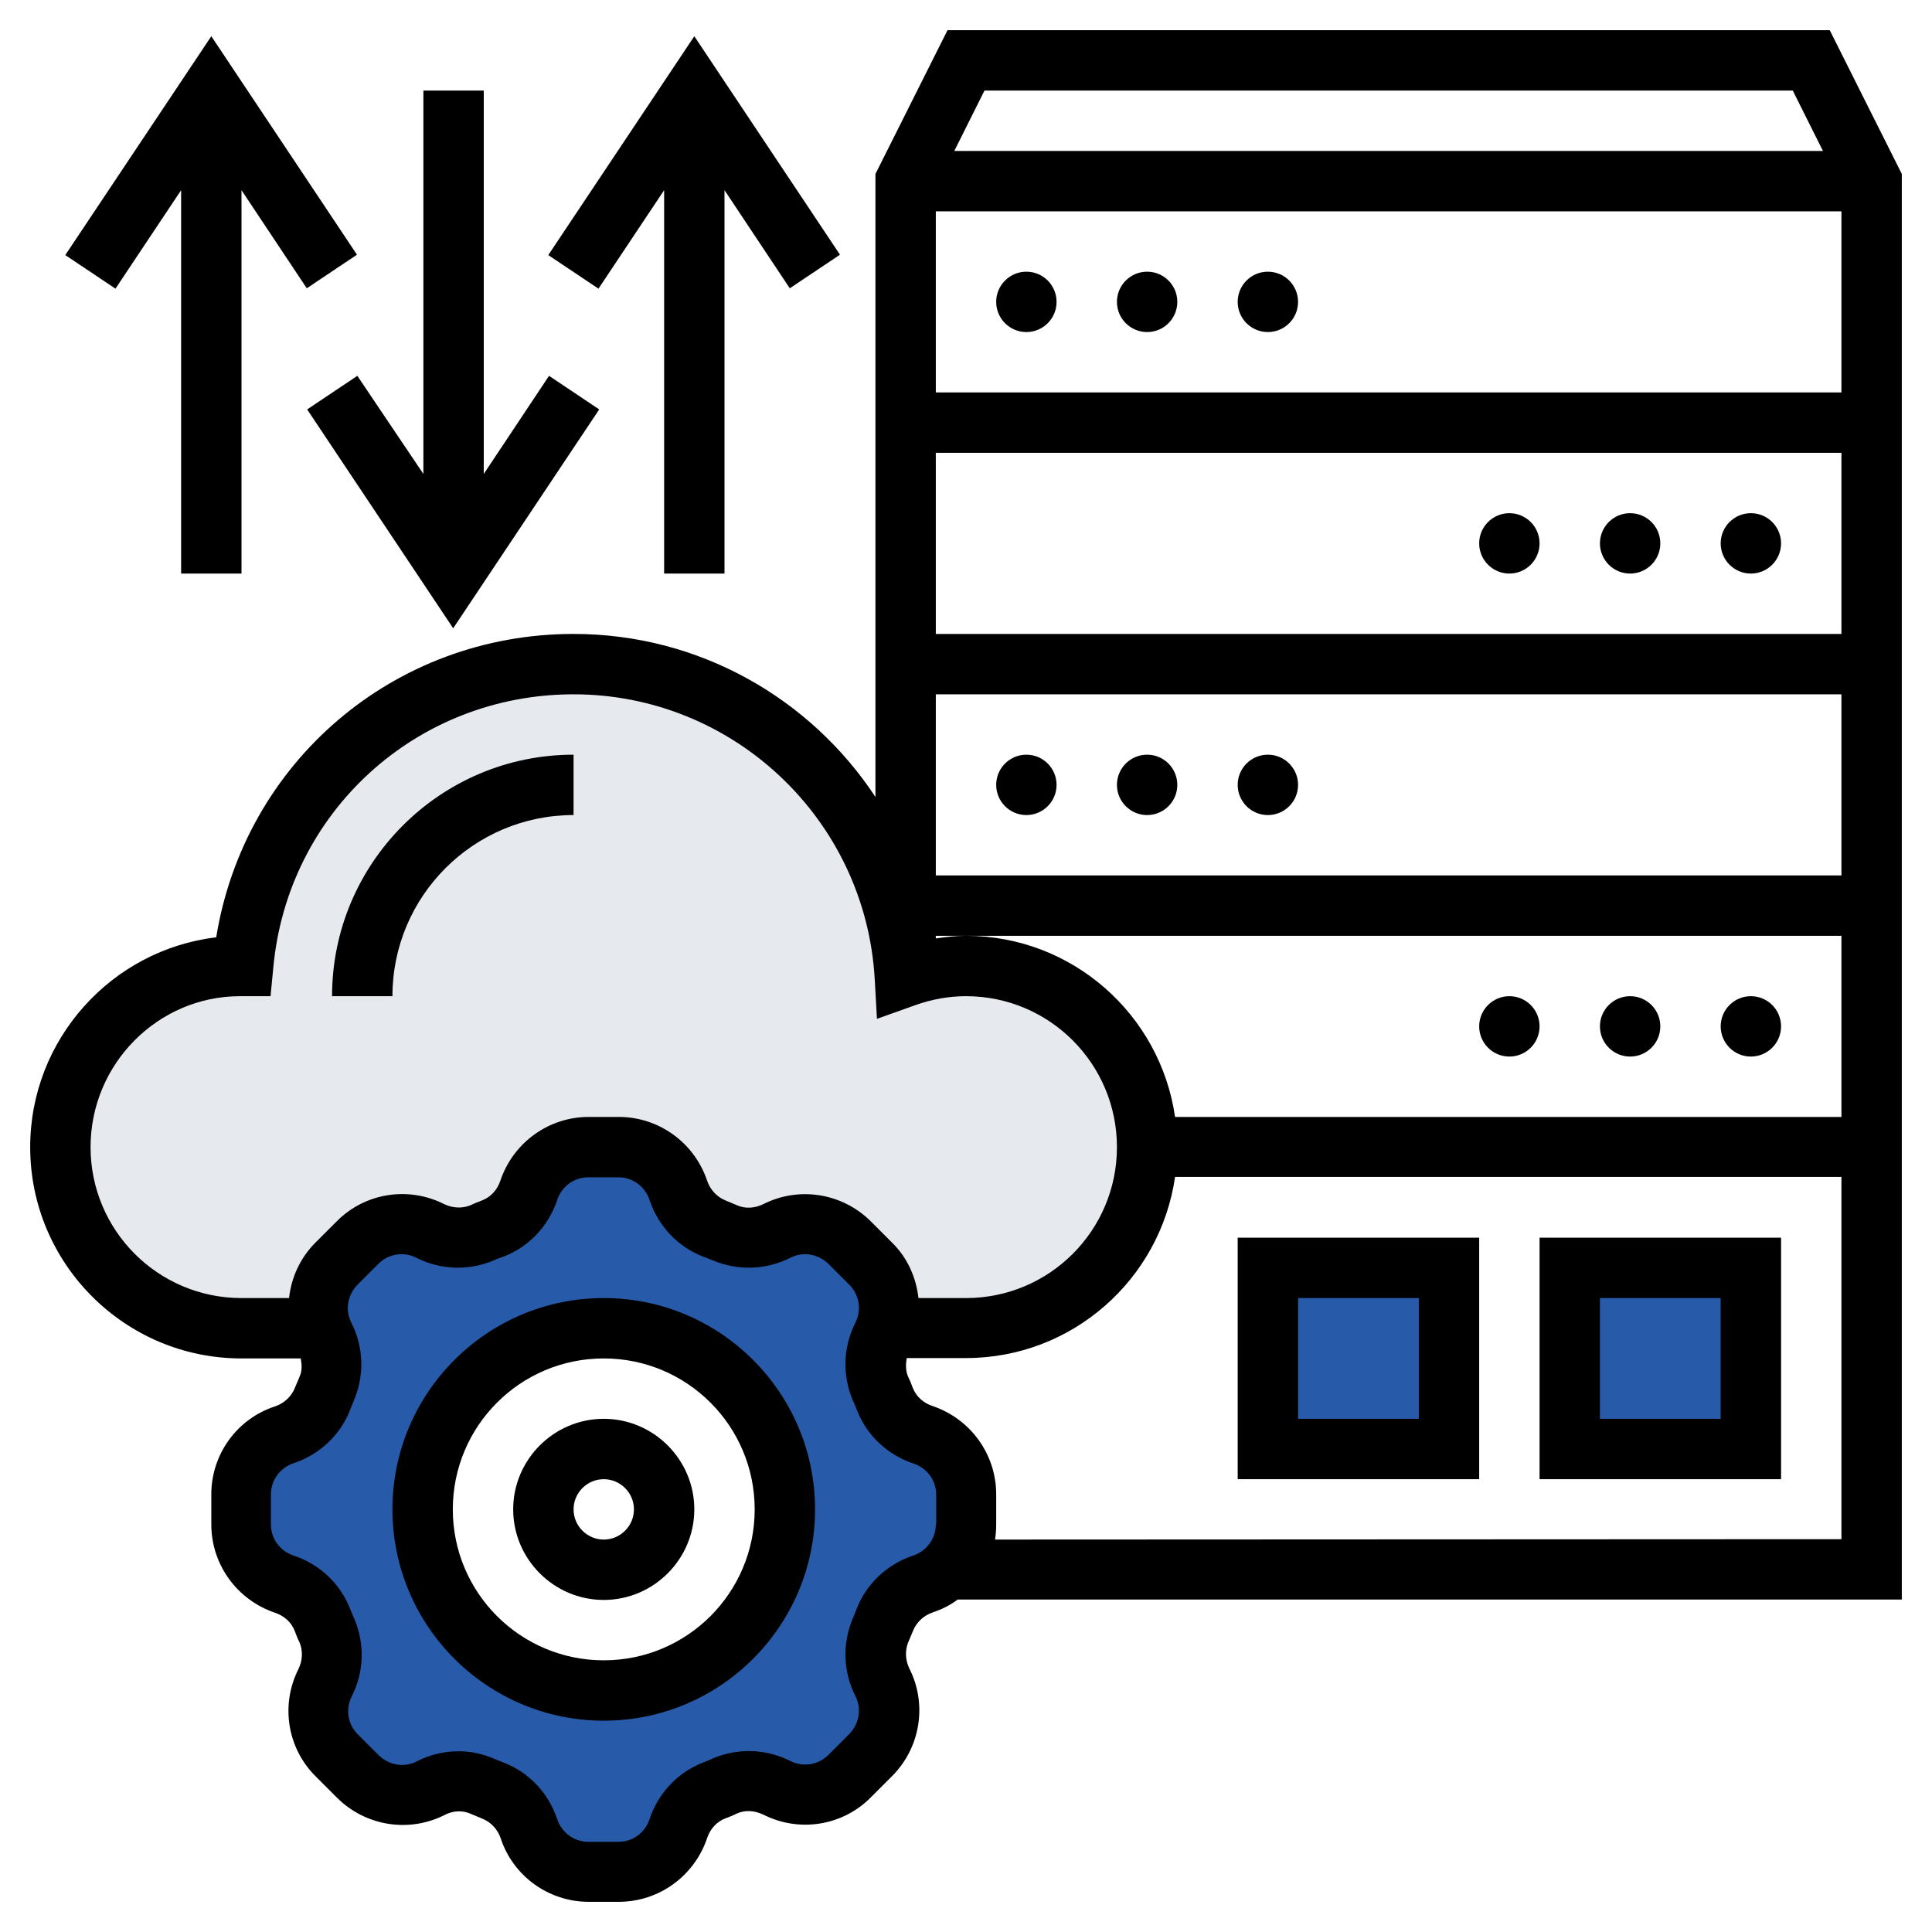 <?xml version="1.0" encoding="UTF-8"?> <!-- Generator: Adobe Illustrator 24.3.0, SVG Export Plug-In . SVG Version: 6.00 Build 0) --> <svg xmlns="http://www.w3.org/2000/svg" xmlns:xlink="http://www.w3.org/1999/xlink" version="1.1" id="Layer_5" x="0px" y="0px" viewBox="0 0 512 512" style="enable-background:new 0 0 512 512;" xml:space="preserve"> <style type="text/css"> .st0{display:none;} .st1{display:inline;fill:#AAB2BD;} .st2{display:inline;fill:#969FAA;} .st3{fill:#275BA9;} .st4{fill:#E6E9ED;} .st5{display:inline;fill:#FCD770;} </style> <g> <g> <g class="st0"> <path class="st1" d="M480,16l16,32H240l16-32H480z"></path> </g> <g class="st0"> <path class="st1" d="M234.6,352H256c26.5,0,48-21.5,48-48h192v112H250.8c3.2-3,5.2-7.4,5.2-12v-8c0-7.1-4.6-13.5-11.4-15.8 c-4.6-1.5-8.3-5-10.1-9.4c-0.4-1-0.8-1.9-1.2-2.9c-1.9-4.4-1.7-9.4,0.5-13.8C234.1,353.4,234.4,352.7,234.6,352L234.6,352z"></path> </g> <g class="st0"> <path class="st2" d="M240,48h256v256H240V48z"></path> </g> <g> <path class="st3" d="M416,336h48v48h-48V336z"></path> </g> <g> <path class="st3" d="M336,336h48v48h-48V336z"></path> </g> <g> <path class="st4" d="M205.8,326.2c-2.3,1.2-4.9,1.8-7.4,1.8c-2.2,0-4.3-0.4-6.3-1.3c-1-0.4-1.9-0.8-2.9-1.2 c-4.5-1.8-7.9-5.5-9.4-10.1c-2.2-6.8-8.6-11.4-15.8-11.4h-8c-7.1,0-13.5,4.6-15.8,11.4c-1.5,4.6-5,8.3-9.4,10.1 c-1,0.4-1.9,0.8-2.9,1.2c-4.4,1.9-9.4,1.7-13.8-0.5c-2.4-1.2-5-1.8-7.5-1.8c-4.2,0-8.5,1.7-11.7,4.9l-5.7,5.7 c-4.5,4.5-6,11.1-3.9,17H64c-26.5,0-48-21.5-48-48s21.5-48,48-48h0.4c4.1-44.8,41.7-80,87.6-80s83.4,35.1,87.5,80 c0.1,1,0.2,1.9,0.2,2.9c5-1.8,10.6-2.9,16.2-2.9c26.5,0,48,21.5,48,48s-21.5,48-48,48h-21.4c0.6-1.8,1-3.5,1-5.4 c0-4.2-1.7-8.5-4.9-11.7l-5.7-5.7C220,324.2,212.2,323,205.8,326.2L205.8,326.2z"></path> </g> <g> <path class="st3" d="M256,396v8c0,4.6-2,9-5.2,12c-1.8,1.7-3.8,3-6.2,3.8c-4.6,1.5-8.3,5-10.1,9.4c-0.4,1-0.8,1.9-1.2,2.9 c-0.9,2-1.3,4.2-1.3,6.3c0,2.6,0.6,5.1,1.8,7.4c3.3,6.4,2,14.2-3,19.2l-5.7,5.7c-3.2,3.2-7.4,4.9-11.7,4.9 c-2.6,0-5.1-0.6-7.5-1.8c-4.3-2.2-9.4-2.4-13.8-0.5c-1,0.4-1.9,0.8-2.9,1.2c-4.5,1.8-7.9,5.5-9.4,10.1 c-2.2,6.8-8.6,11.4-15.8,11.4h-8c-7.1,0-13.5-4.6-15.8-11.4c-1.5-4.6-5-8.3-9.4-10.1c-1-0.4-1.9-0.8-2.9-1.2 c-2-0.9-4.2-1.3-6.3-1.3c-2.6,0-5.1,0.6-7.4,1.8c-6.4,3.3-14.2,2-19.2-3l-5.7-5.7c-3.2-3.2-4.9-7.4-4.9-11.7 c0-2.6,0.6-5.1,1.8-7.5c2.2-4.3,2.4-9.4,0.5-13.8c-0.4-1-0.8-1.9-1.2-2.9c-1.8-4.5-5.5-7.9-10.1-9.4C68.6,417.5,64,411.1,64,404 v-8c0-7.1,4.6-13.5,11.4-15.8c4.6-1.5,8.3-5,10.1-9.4l1.2-2.9c0.9-2,1.3-4.2,1.3-6.3c0-2.6-0.6-5.1-1.8-7.4 c-0.3-0.7-0.6-1.4-0.9-2.2c-2.1-5.9-0.6-12.6,3.9-17l5.7-5.7c3.2-3.2,7.4-4.9,11.7-4.9c2.6,0,5.1,0.6,7.5,1.8 c4.3,2.2,9.4,2.4,13.8,0.5c1-0.4,1.9-0.8,2.9-1.2c4.5-1.8,7.9-5.5,9.4-10.1c2.2-6.8,8.6-11.4,15.8-11.4h8 c7.1,0,13.5,4.6,15.8,11.4c1.5,4.6,5,8.3,9.4,10.1c1,0.4,1.9,0.8,2.9,1.2c2,0.9,4.2,1.3,6.3,1.3c2.6,0,5.1-0.6,7.4-1.8 c6.4-3.3,14.2-2,19.2,3l5.7,5.7c3.2,3.2,4.9,7.4,4.9,11.7c0,1.8-0.3,3.6-1,5.4c-0.2,0.7-0.6,1.4-0.9,2.2 c-2.2,4.3-2.4,9.4-0.5,13.8c0.4,1,0.8,1.9,1.2,2.9c1.8,4.5,5.5,7.9,10.1,9.4C251.4,382.5,256,388.9,256,396z M208,400 c0-26.5-21.5-48-48-48s-48,21.5-48,48s21.5,48,48,48S208,426.5,208,400z"></path> </g> <g class="st0"> <path class="st5" d="M160,352c26.5,0,48,21.5,48,48s-21.5,48-48,48s-48-21.5-48-48S133.5,352,160,352z M176,400 c0-8.8-7.2-16-16-16s-16,7.2-16,16s7.2,16,16,16S176,408.8,176,400z"></path> </g> </g> <g> <path d="M160,344c-30.9,0-56,25.1-56,56s25.1,56,56,56s56-25.1,56-56S190.9,344,160,344z M160,440c-22.1,0-40-17.9-40-40 s17.9-40,40-40s40,17.9,40,40S182.1,440,160,440z"></path> <path d="M160,376c-13.2,0-24,10.8-24,24s10.8,24,24,24s24-10.8,24-24S173.2,376,160,376z M160,408c-4.4,0-8-3.6-8-8s3.6-8,8-8 s8,3.6,8,8S164.4,408,160,408z"></path> <path d="M504,46.1L484.9,8H251.1L232,46.1v165.1c-17.2-26.1-46.7-43.2-80-43.2c-47.7,0-87.2,34.1-94.7,80.4 C29.6,251.7,8,275.4,8,304c0,30.9,25.1,56,56,56h15.7c0.3,1.6,0.4,3.3-0.3,4.8c-0.4,1-0.9,2.1-1.3,3.1c-0.9,2.2-2.8,4-5.2,4.8 C62.8,376,56,385.4,56,396v8c0,10.6,6.8,20,16.9,23.4c2.4,0.8,4.3,2.5,5.2,4.8c0.4,1.1,0.8,2.1,1.3,3.1c0.9,2.2,0.8,4.7-0.3,7 c-4.8,9.5-3,21,4.6,28.5l5.6,5.6c7.5,7.5,19,9.4,28.5,4.6c2.3-1.2,4.8-1.3,7-0.3c1,0.4,2.1,0.9,3.1,1.3c2.2,0.9,4,2.8,4.8,5.2 C136,497.2,145.4,504,156,504h8c10.6,0,20-6.8,23.4-16.9c0.8-2.4,2.5-4.3,4.8-5.2c1.1-0.4,2.1-0.8,3.1-1.3c2.2-1,4.7-0.8,7,0.3 c9.5,4.8,21,3,28.5-4.6l5.6-5.6c7.5-7.5,9.4-19,4.6-28.5c-1.1-2.3-1.2-4.8-0.3-7c0.4-1,0.9-2.1,1.3-3.1c0.9-2.2,2.8-4,5.2-4.8 c2.4-0.8,4.6-1.9,6.6-3.4H504V46.1z M311.4,296c-3.9-27.1-27.2-48-55.4-48c-2.7,0-5.3,0.3-8,0.7V248h8h232v48H311.4z M248,232v-48 h240v48H248z M248,168v-48h240v48H248z M248,104V56h240v48H248z M475.1,24l8,16H252.9l8-16H475.1z M24,304c0-22.1,17.9-40,39.6-40 l8.1,0l0.7-7.3c3.7-41.5,38-72.7,79.6-72.7c42.3,0,77.3,33.1,79.8,75.3l0.6,10.7l10.1-3.6c4.4-1.6,9-2.4,13.5-2.4 c22.1,0,40,17.9,40,40s-17.9,40-40,40h-12.6c-0.6-5.4-2.9-10.7-7-14.7l-5.6-5.6c-7.5-7.5-19-9.4-28.5-4.6c-2.2,1.1-4.8,1.3-7,0.3 c-1-0.4-2.1-0.9-3.1-1.3c-2.2-0.9-4-2.8-4.8-5.2C184,302.8,174.6,296,164,296h-8c-10.6,0-20,6.8-23.4,16.9 c-0.8,2.4-2.5,4.3-4.8,5.2c-1,0.4-2.1,0.8-3.1,1.3c-2.2,0.9-4.7,0.8-7-0.3c-9.5-4.8-21-3-28.5,4.6l-5.6,5.6 c-4.1,4.1-6.4,9.3-7,14.7H64C41.9,344,24,326.1,24,304L24,304z M248,404c0,3.7-2.4,7-5.9,8.2c-7,2.3-12.5,7.5-15.1,14.2 c-0.3,0.9-0.7,1.7-1,2.5c-2.8,6.6-2.6,14.1,0.7,20.6c1.7,3.3,1,7.3-1.6,10l-5.6,5.6c-2.6,2.6-6.6,3.3-10,1.6 c-6.5-3.3-14-3.5-20.6-0.7c-0.8,0.4-1.7,0.7-2.6,1.1c-6.7,2.6-11.9,8.1-14.2,15.1c-1.2,3.5-4.4,5.9-8.2,5.9h-8 c-3.7,0-7-2.4-8.2-5.9c-2.3-7-7.5-12.5-14.2-15.1c-0.9-0.3-1.7-0.7-2.5-1c-3-1.3-6.2-2-9.5-2c-3.8,0-7.6,0.9-11.1,2.7 c-3.3,1.7-7.3,1-10-1.6l-5.6-5.6c-2.6-2.6-3.3-6.6-1.6-10c3.3-6.5,3.5-14,0.7-20.6c-0.4-0.8-0.7-1.7-1.1-2.6 c-2.6-6.7-8.1-11.9-15.1-14.2c-3.5-1.2-5.9-4.4-5.9-8.2v-8c0-3.7,2.4-7,5.9-8.2c7-2.3,12.5-7.5,15.1-14.2c0.3-0.9,0.7-1.7,1-2.5 c2.8-6.6,2.6-14.1-0.7-20.6c-1.7-3.3-1-7.3,1.6-10l5.6-5.6c2.6-2.6,6.6-3.3,10-1.6c6.5,3.3,14,3.5,20.6,0.7c0.8-0.4,1.7-0.7,2.6-1 c6.7-2.6,11.9-8.1,14.2-15.1c1.2-3.5,4.4-5.9,8.2-5.9h8c3.7,0,7,2.4,8.2,5.9c2.3,7,7.5,12.5,14.2,15.1c0.9,0.3,1.7,0.7,2.6,1 c6.6,2.8,14.1,2.6,20.6-0.7c3.3-1.7,7.3-1,10,1.6l5.6,5.6c2.6,2.6,3.3,6.6,1.6,10c-3.3,6.5-3.5,14-0.7,20.6 c0.4,0.8,0.7,1.7,1.1,2.6c2.6,6.7,8.1,11.9,15.1,14.2c3.5,1.2,5.9,4.4,5.9,8.2V404z M263.7,408c0.2-1.3,0.3-2.7,0.3-4v-8 c0-10.6-6.8-20-16.9-23.4c-2.4-0.8-4.3-2.5-5.2-4.8c-0.4-1.1-0.8-2.1-1.3-3.1c-0.6-1.5-0.6-3.1-0.3-4.8H256 c28.2,0,51.5-20.9,55.4-48H488v96L263.7,408z"></path> <circle cx="272" cy="80" r="8"></circle> <circle cx="304" cy="80" r="8"></circle> <circle cx="336" cy="80" r="8"></circle> <circle cx="464" cy="144" r="8"></circle> <circle cx="432" cy="144" r="8"></circle> <circle cx="400" cy="144" r="8"></circle> <circle cx="272" cy="208" r="8"></circle> <circle cx="304" cy="208" r="8"></circle> <circle cx="336" cy="208" r="8"></circle> <circle cx="464" cy="272" r="8"></circle> <circle cx="432" cy="272" r="8"></circle> <circle cx="400" cy="272" r="8"></circle> <path d="M408,392h64v-64h-64V392z M424,344h32v32h-32V344z"></path> <path d="M328,392h64v-64h-64V392z M344,344h32v32h-32V344z"></path> <path d="M48,50.4V152h16V50.4l17.3,26l13.3-8.9L56,9.6l-38.7,58l13.3,8.9L48,50.4z"></path> <path d="M94.7,99.6l-13.3,8.9l38.7,58l38.7-58l-13.3-8.9l-17.3,26V24h-16v101.6L94.7,99.6z"></path> <path d="M176,50.4V152h16V50.4l17.3,26l13.3-8.9L184,9.6l-38.7,58l13.3,8.9L176,50.4z"></path> <path d="M152,216v-16c-35.3,0-64,28.7-64,64h16C104,237.5,125.5,216,152,216z"></path> </g> </g> </svg> 